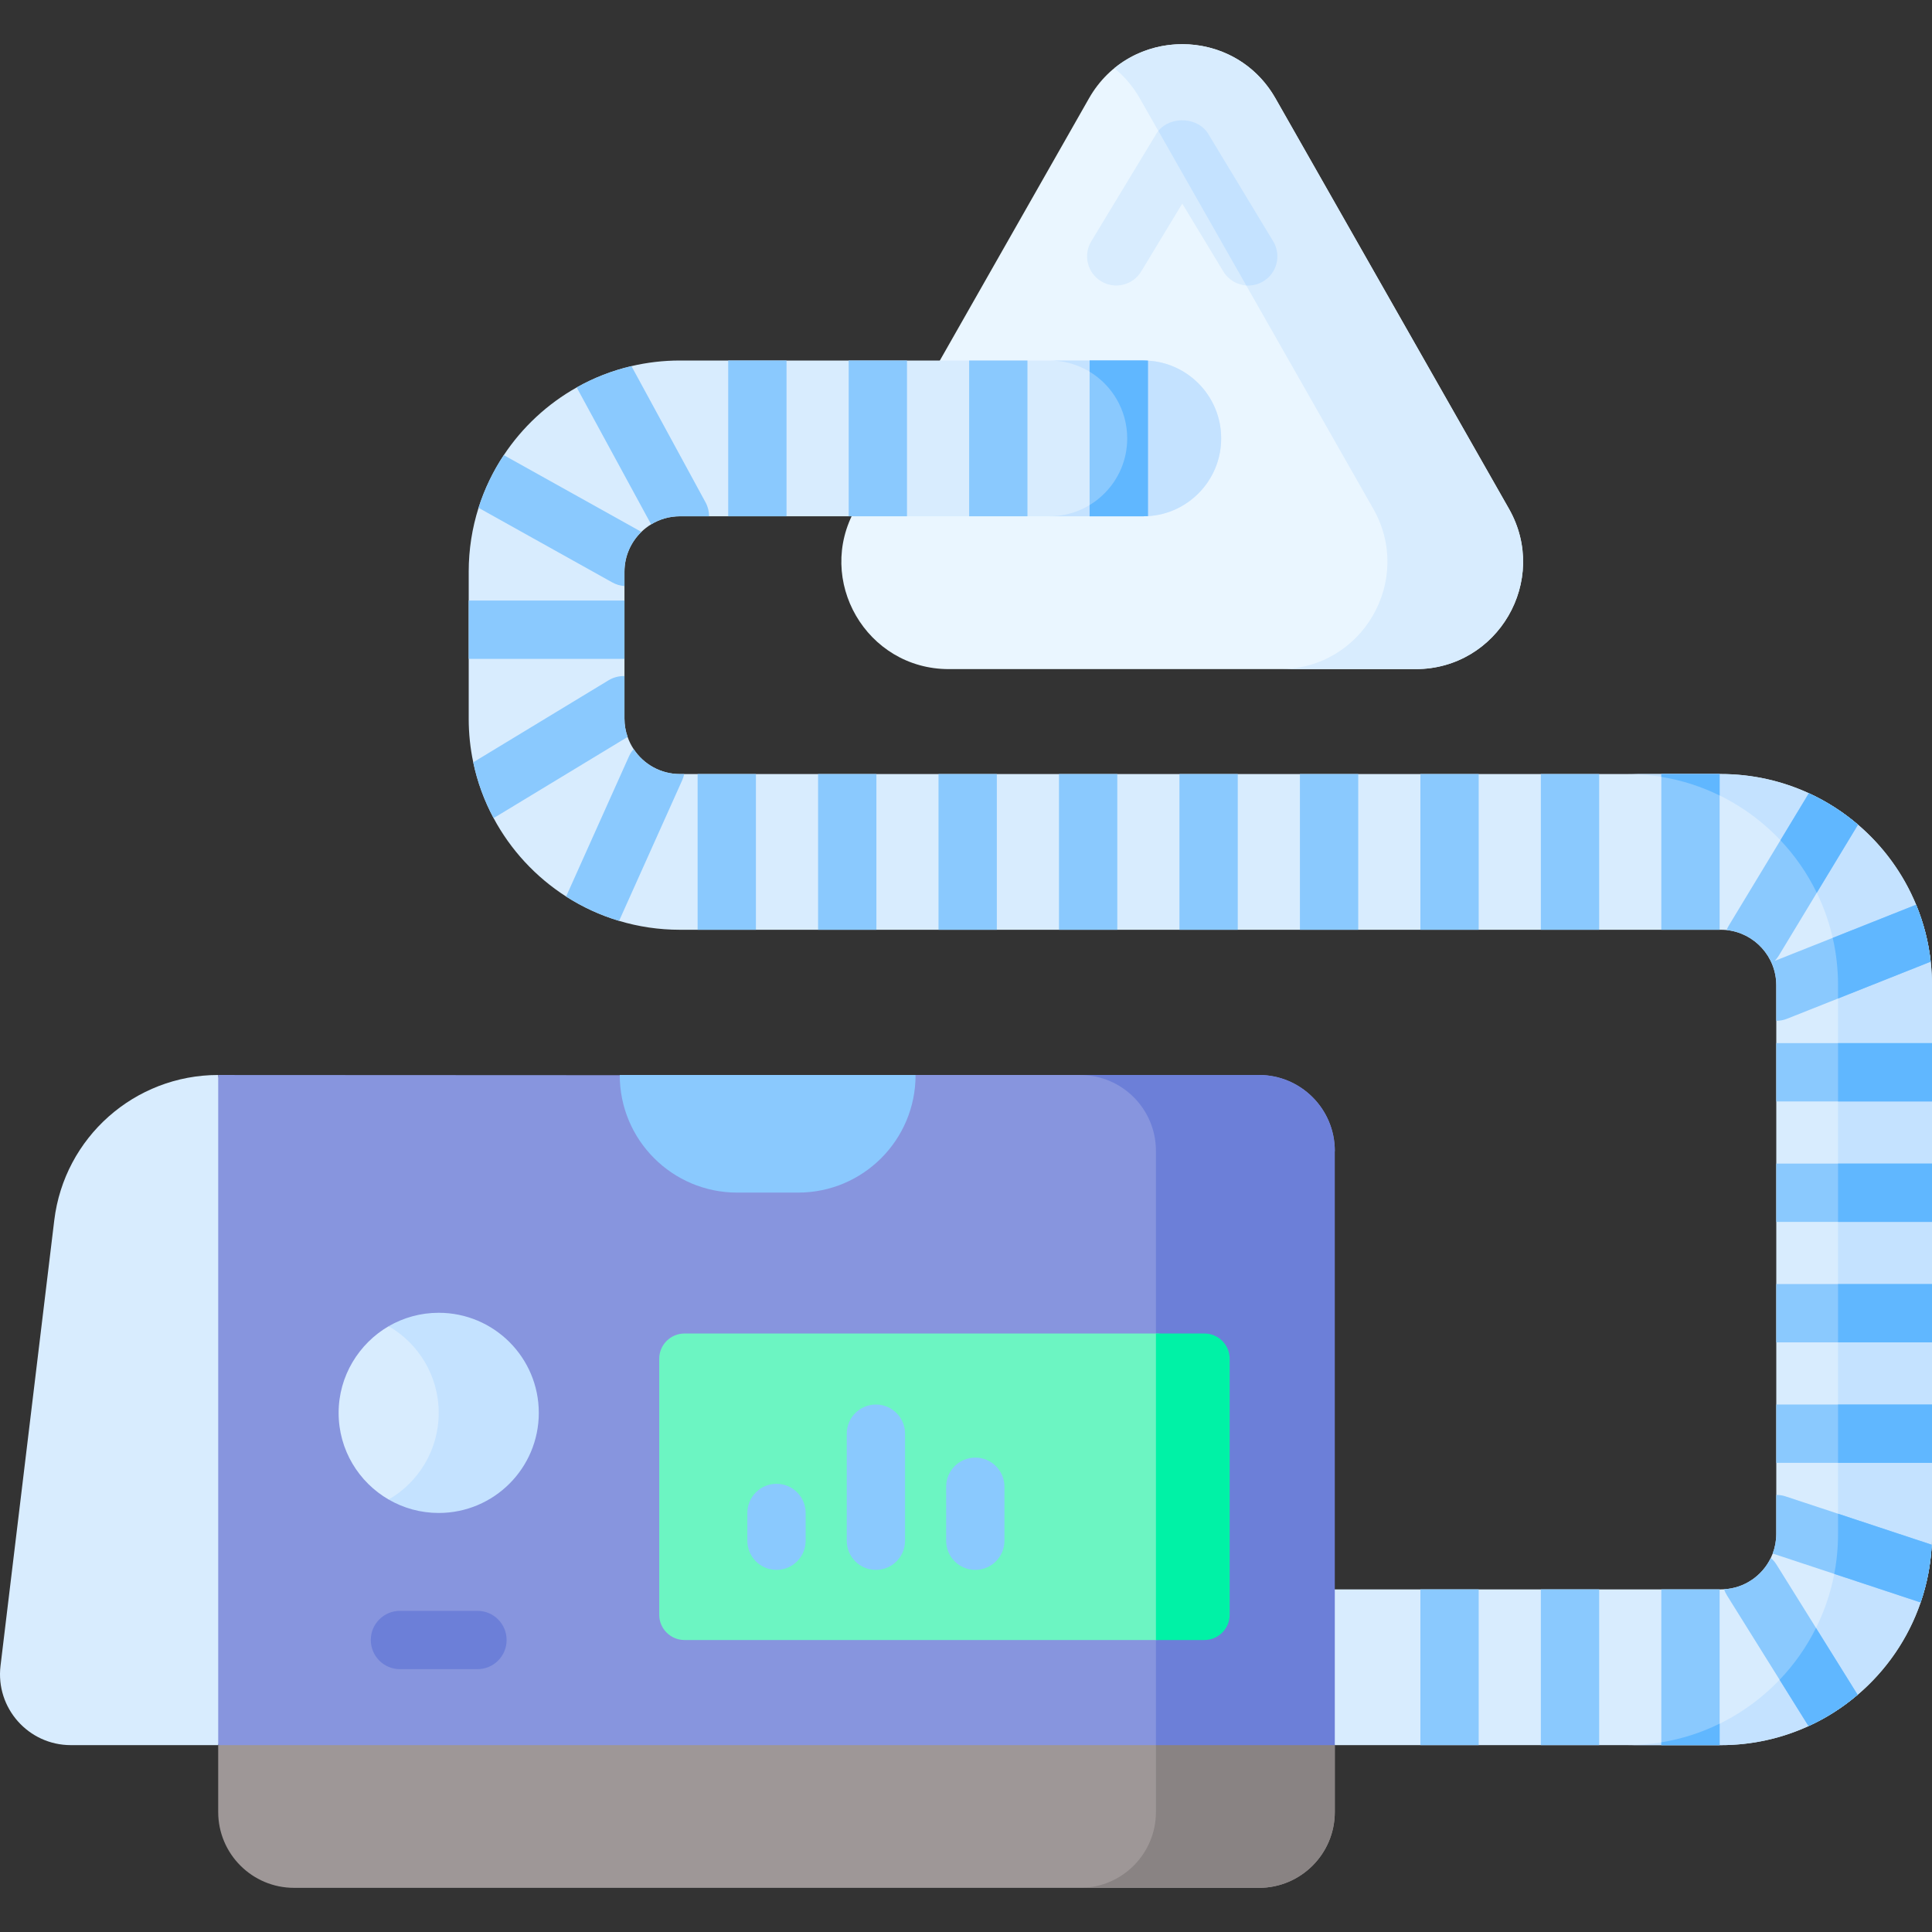 <svg id="Layer_1" enable-background="new 0 0 512 512" viewBox="0 0 512 512" xmlns="http://www.w3.org/2000/svg"><rect x="0" y="0" width="512" height="512" fill="#333333" stroke="none"/><g><path d="m375.164 177.321h-123.721c-21.811 0-35.503-23.541-24.719-42.5l61.86-108.743c10.905-19.169 38.532-19.169 49.437 0l61.86 108.743c10.786 18.959-2.906 42.5-24.717 42.5z" fill="#eaf6ff"/><path d="m399.883 134.822-61.86-108.743c-9.077-15.957-29.735-18.618-42.696-8.009 2.609 2.136 4.914 4.797 6.741 8.009l61.86 108.743c10.785 18.958-2.907 42.5-24.718 42.5h35.955c21.81-.001 35.502-23.542 24.718-42.5z" fill="#d8ecfe"/><g><path d="m512 261.099v145.41c0 .958-.021 1.906-.072 2.854-.268 5.326-1.277 10.456-2.936 15.288-3.286 9.612-9.127 18.038-16.699 24.477-3.915 3.348-8.283 6.15-13.022 8.303-7.077 3.245-14.948 5.048-23.241 5.048h-102.297l-9.241-41.279h111.538c.288 0 .577-.01.865-.031 5.47-.309 10.127-3.616 12.383-8.293.185-.381.35-.773.505-1.174.608-1.607.948-3.358.948-5.192v-145.41c0-7.592-5.769-13.846-13.155-14.629-.505-.041-1.02-.072-1.545-.072h-275.842c-5.604 0-11.023-.824-16.122-2.359-5.017-1.504-9.725-3.688-14.041-6.449-8.056-5.172-14.711-12.342-19.244-20.83-2.442-4.574-4.275-9.519-5.367-14.742-.793-3.74-1.205-7.613-1.205-11.59v-38.91c0-5.903.917-11.6 2.606-16.946 1.587-4.986 3.853-9.684 6.696-13.959 4.914-7.407 11.548-13.578 19.326-17.946 4.481-2.524 9.354-4.44 14.505-5.645 4.121-.968 8.427-1.483 12.846-1.483h122.798c.412 0 .824.01 1.226.041 10.827.628 19.409 9.612 19.409 20.604 0 5.697-2.308 10.858-6.047 14.587-3.461 3.472-8.149 5.707-13.361 6.006-.402.031-.814.041-1.226.041h-122.799c-2.792 0-5.408.783-7.634 2.143-.937.567-1.803 1.236-2.586 1.998-2.761 2.668-4.481 6.418-4.481 10.559v38.91c0 1.7.288 3.338.834 4.863.391 1.154.937 2.235 1.607 3.235 2.617 3.977 7.129 6.604 12.259 6.604h275.842c8.334 0 16.236 1.823 23.334 5.089 4.739 2.174 9.117 4.986 13.022 8.334 6.686 5.707 12.012 12.98 15.411 21.232 1.957 4.729 3.276 9.787 3.853 15.072.237 2.049.35 4.129.35 6.241z" fill="#d8ecfe"/></g><path d="m57.827 284.881c-22.142 0-40.796 16.538-43.448 38.521l-14.241 118.046c-1.349 11.183 7.381 21.03 18.645 21.03h39.043l18.309-61.32z" fill="#d8ecfe"/><path d="m57.827 462.478 147.955-10.75 147.954 10.75v17.712c0 11.105-9.003 20.108-20.108 20.108h-255.694c-11.105 0-20.108-9.003-20.108-20.108v-17.712z" fill="#9e9797"/><path d="m306.334 451.728v28.463c0 11.105-9.003 20.108-20.108 20.108h47.402c11.105 0 20.108-9.003 20.108-20.108v-17.713z" fill="#898383"/><path d="m57.827 462.478h248.508l47.402-157.489c0-11.105-9.003-20.108-20.108-20.108h-90.992l-39.197 10.216-39.197-10.166-106.414-.05v177.597z" fill="#8795de"/><path d="m333.628 284.881h-47.402c11.105 0 20.108 9.003 20.108 20.108v157.489h47.402v-157.489c0-11.106-9.003-20.108-20.108-20.108z" fill="#6c7fd8"/><path d="m313.041 360.1v67.817c0 3.698-2.998 6.706-6.706 6.706h-124.93c-3.709 0-6.706-3.008-6.706-6.706v-67.817c0-3.709 2.998-6.706 6.706-6.706h124.93c3.708-.001 6.706 2.997 6.706 6.706z" fill="#6cf5c2"/><path d="m325.877 360.1v67.817c0 3.698-2.998 6.706-6.706 6.706h-12.836v-81.23h12.836c3.708 0 6.706 2.998 6.706 6.707z" fill="#00f2a6"/><path d="m242.635 284.881h-78.395v.05c0 17.188 13.933 31.121 31.121 31.121h16.153c17.188 0 31.121-13.933 31.121-31.121z" fill="#8ac9fe"/><path d="m89.738 374.426c0 9.817 5.335 18.38 13.262 22.967 0 0 27.681-8.318 27.681-22.967s-27.681-22.967-27.681-22.967c-7.88 4.599-13.262 13.186-13.262 22.967z" fill="#d8ecfe"/><path d="m116.262 347.902c-4.833 0-9.36 1.299-13.262 3.557 7.926 4.587 13.262 13.151 13.262 22.967s-5.336 18.38-13.262 22.967c3.902 2.258 8.429 3.557 13.262 3.557 14.649 0 26.524-11.875 26.524-26.524s-11.875-26.524-26.524-26.524z" fill="#c4e2ff"/><g><g fill="#c4e2ff"><path d="m323.621 116.184c0 5.697-2.308 10.858-6.047 14.587-3.729 3.74-8.89 6.047-14.587 6.047h-24.899c5.697 0 10.858-2.308 14.587-6.047 3.74-3.729 6.047-8.89 6.047-14.587 0-11.404-9.241-20.645-20.634-20.645h24.899c11.393 0 20.634 9.241 20.634 20.645z"/><path d="m512 261.099v145.41c0 30.905-25.064 55.97-55.97 55.97h-24.899c30.905 0 55.97-25.064 55.97-55.97v-145.41c0-30.916-25.064-55.97-55.97-55.97h24.899c30.906.001 55.97 25.055 55.97 55.97z"/></g></g><g><path d="m126.533 442.345h-20.542c-4.267 0-7.726-3.459-7.726-7.726s3.459-7.726 7.726-7.726h20.542c4.267 0 7.726 3.459 7.726 7.726s-3.459 7.726-7.726 7.726z" fill="#6c7fd8"/></g><g><path d="m328.993 55.856-22.019-21.17c-.309.371-.577.773-.803 1.216l-16.967 28.042c-2.205 3.647-1.04 8.396 2.617 10.6 3.647 2.215 8.396 1.04 10.611-2.606l10.879-17.987 10.879 17.987c1.36 2.246 3.667 3.544 6.088 3.719-.002-.001.919-16.154-1.285-19.801z" fill="#d8ecfe"/></g><path d="m334.799 74.544c-1.257.762-2.637 1.123-3.997 1.123-.175 0-.35-.01-.525-.01l-23.303-40.97c3.358-4.1 10.848-3.739 13.475 1.216l16.957 28.042c2.203 3.645 1.039 8.394-2.607 10.599z" fill="#c4e2ff"/><g fill="#8ac9fe"><path d="m470.731 372.215h41.269v15.453h-41.269z"/><path d="m470.731 340.289h41.269v15.453h-41.269z"/><path d="m470.731 308.364h41.269v15.453h-41.269z"/><path d="m470.731 276.439h41.269v15.453h-41.269z"/><path d="m440.268 205.13h15.453v41.269h-15.453z"/><path d="m408.343 205.13h15.453v41.269h-15.453z"/><path d="m376.418 205.13h15.453v41.269h-15.453z"/><path d="m344.493 205.13h15.453v41.269h-15.453z"/><path d="m312.567 205.13h15.453v41.269h-15.453z"/><path d="m280.642 205.13h15.453v41.269h-15.453z"/><path d="m248.717 205.13h15.453v41.269h-15.453z"/><path d="m216.802 205.13h15.453v41.269h-15.453z"/><path d="m184.876 205.13h15.453v41.269h-15.453z"/><path d="m440.268 421.2h15.453v41.279h-15.453z"/><path d="m408.343 421.2h15.453v41.279h-15.453z"/><path d="m376.418 421.2h15.453v41.279h-15.453z"/><path d="m304.212 95.58v41.197c-.402.031-.814.041-1.226.041h-14.226v-41.279h14.227c.412 0 .824.01 1.225.041z"/><path d="m256.834 95.539h15.453v41.279h-15.453z"/><path d="m224.909 95.539h15.453v41.279h-15.453z"/><path d="m192.984 95.539h15.453v41.279h-15.453z"/><path d="m492.293 449.128c-3.915 3.348-8.283 6.15-13.022 8.303l-7.654-12.269-13.949-22.365c-.33-.525-.587-1.071-.773-1.628 5.47-.309 10.127-3.616 12.383-8.293.577.484 1.082 1.071 1.504 1.741l10.477 16.802z"/><path d="m511.928 409.363c-.268 5.326-1.277 10.456-2.936 15.288-.155-.031-.299-.072-.443-.124l-22.448-7.428-16.318-5.398c.608-1.607.948-3.358.948-5.192v-10.343c.814 0 1.648.123 2.462.391l13.907 4.595z"/><path d="m511.65 254.857-24.549 9.756-13.516 5.367c-.938.371-1.906.546-2.854.546v-9.426c0-7.592-5.769-13.846-13.155-14.629.155-.402.35-.804.577-1.185l13.681-22.613 7.531-12.455c4.739 2.174 9.117 4.986 13.022 8.334l-10.92 18.049-10.087 16.679c-.309.505-.67.958-1.071 1.37l15.381-6.109 21.696-8.623c.134-.052.268-.103.412-.134 1.956 4.729 3.275 9.788 3.852 15.073z"/><path d="m181.312 205.13c-.113.556-.288 1.123-.536 1.669l-16.71 37.241c-5.017-1.504-9.725-3.688-14.041-6.449l16.648-37.117c.33-.731.752-1.38 1.257-1.947 2.617 3.977 7.129 6.604 12.259 6.604h1.123z"/><path d="m166.323 195.292-34.697 21.026c-.278.165-.556.319-.845.443-2.442-4.574-4.275-9.519-5.367-14.742l35.861-21.737c1.319-.793 2.781-1.154 4.213-1.113v11.26c0 1.7.289 3.338.835 4.863z"/><path d="m124.209 159.153h41.279v15.453h-41.279z"/><path d="m169.97 140.96c-2.761 2.668-4.481 6.418-4.481 10.559v3.791c-1.102-.082-2.205-.391-3.235-.968l-35.438-19.769c1.587-4.986 3.853-9.684 6.696-13.959l36.273 20.233c.061.03.123.072.185.113z"/><path d="m187.915 136.818h-7.726c-2.792 0-5.408.783-7.634 2.143l-19.522-35.912c-.072-.124-.134-.247-.196-.381 4.481-2.524 9.354-4.44 14.505-5.645l19.635 36.108c.64 1.174.938 2.441.938 3.687z"/></g><g fill="#60b7ff"><path d="m304.212 95.58v41.197c-.402.031-.814.041-1.226.041h-14.226v-2.967c1.422-.865 2.74-1.896 3.915-3.08 3.74-3.729 6.047-8.89 6.047-14.587 0-7.5-3.997-14.062-9.962-17.678v-2.967h14.227c.412 0 .824.01 1.225.041z"/><path d="m440.268 205.13h15.453v5.687c-4.801-2.359-9.993-4.049-15.453-4.935z"/><path d="m440.268 461.727c5.46-.886 10.652-2.575 15.453-4.935v5.687h-15.453z"/><path d="m481.259 431.419 11.033 17.709c-3.915 3.348-8.283 6.15-13.022 8.303l-7.654-12.269c3.864-4.049 7.13-8.674 9.643-13.743z"/><path d="m481.465 236.602c-2.493-5.13-5.759-9.828-9.632-13.928l7.531-12.455c4.739 2.174 9.117 4.986 13.022 8.334z"/><path d="m485.689 248.542 21.696-8.623c.134-.052.268-.103.412-.134 1.957 4.729 3.276 9.787 3.853 15.072l-24.549 9.756v-3.513c0-4.317-.485-8.52-1.412-12.558z"/><path d="m487.101 401.152 24.827 8.211c-.268 5.326-1.277 10.456-2.936 15.288-.155-.031-.299-.072-.443-.124l-22.448-7.428c.659-3.43.999-6.974.999-10.59v-5.357z"/><path d="m487.101 276.439h24.899v15.453h-24.899z"/><path d="m487.101 308.364h24.899v15.453h-24.899z"/><path d="m487.101 340.289h24.899v15.453h-24.899z"/><path d="m487.101 372.215h24.899v15.453h-24.899z"/></g><g><g><path d="m205.781 416.036c-4.267 0-7.726-3.459-7.726-7.726v-7.359c0-4.268 3.459-7.726 7.726-7.726s7.726 3.459 7.726 7.726v7.359c.001 4.267-3.459 7.726-7.726 7.726z" fill="#8ac9fe"/></g><g><path d="m232.123 416.036c-4.267 0-7.726-3.459-7.726-7.726v-28.369c0-4.268 3.459-7.726 7.726-7.726s7.726 3.459 7.726 7.726v28.369c0 4.267-3.459 7.726-7.726 7.726z" fill="#8ac9fe"/></g><g><path d="m258.464 416.036c-4.267 0-7.726-3.459-7.726-7.726v-14.304c0-4.268 3.459-7.726 7.726-7.726s7.726 3.459 7.726 7.726v14.304c.001 4.267-3.459 7.726-7.726 7.726z" fill="#8ac9fe"/></g></g></g><g/><g/><g/><g/><g/><g/><g/><g/><g/><g/><g/><g/><g/><g/><g/></svg>